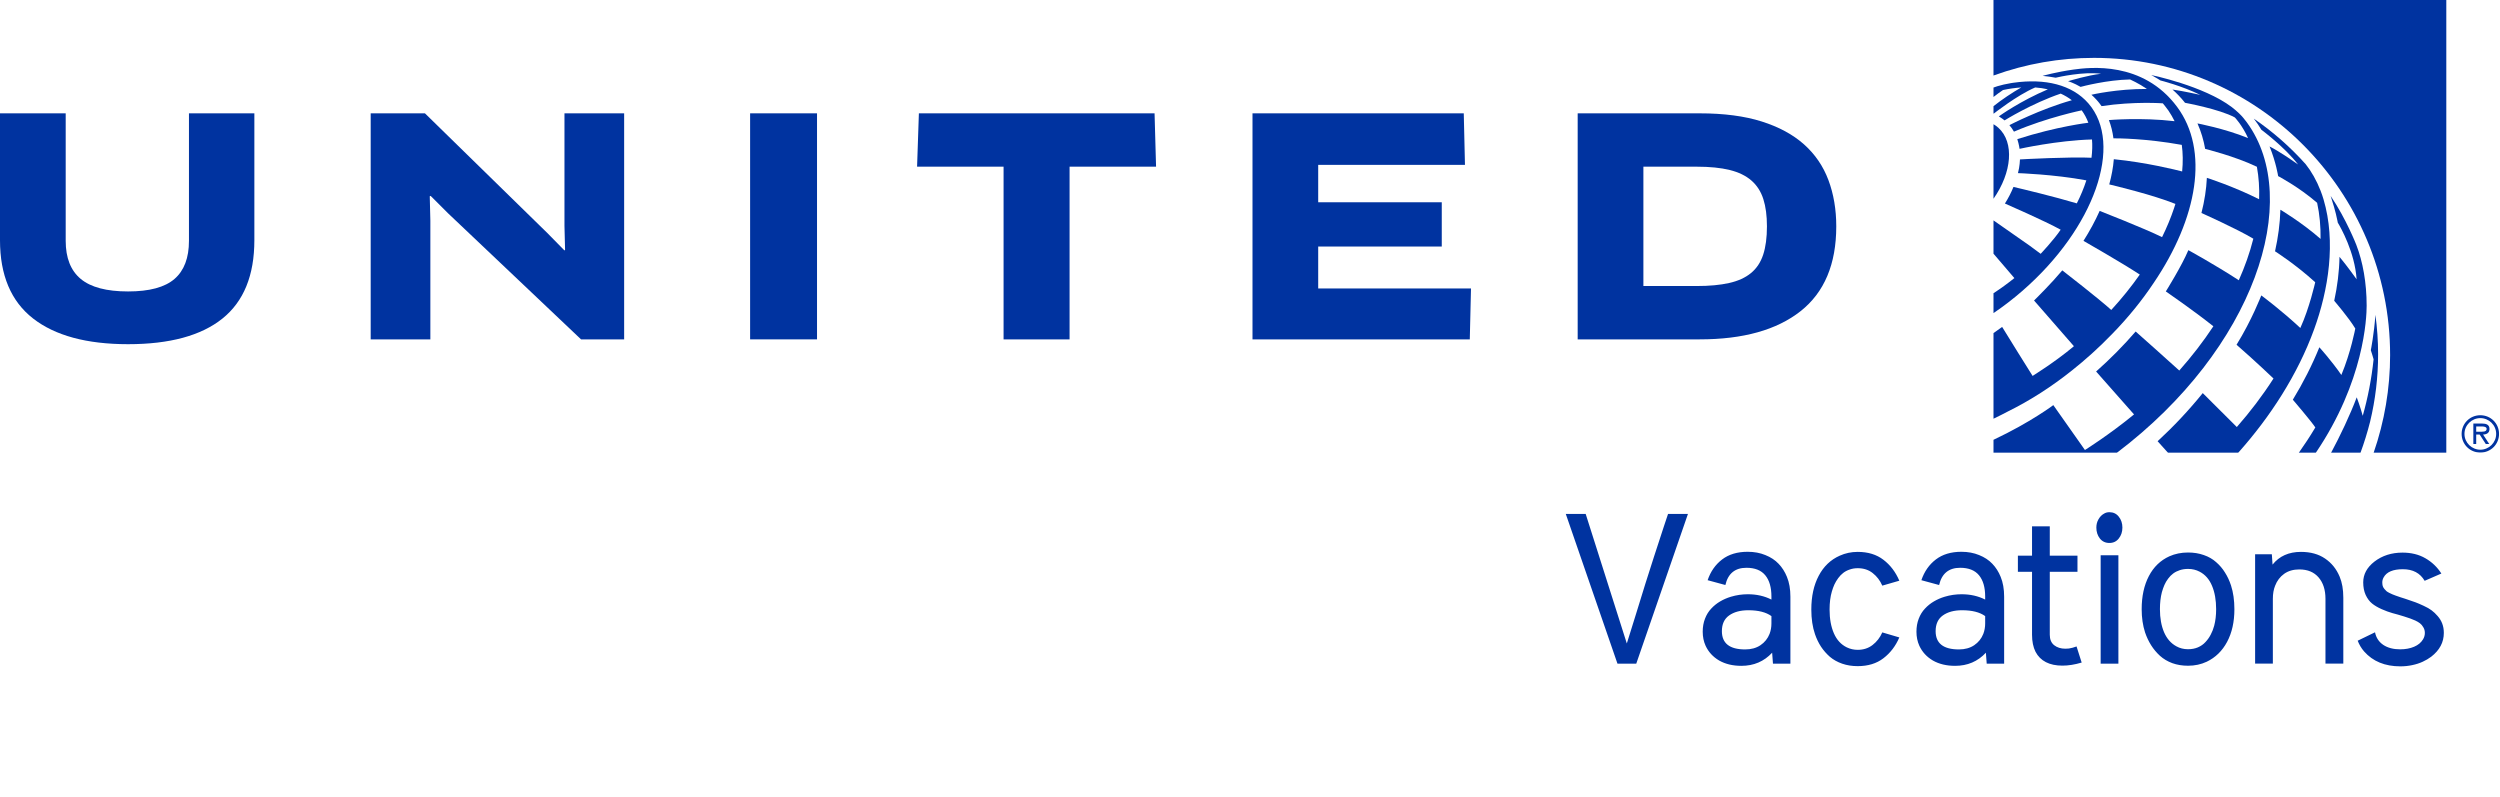 <svg  viewBox="0 0 486 155" fill="none" xmlns="http://www.w3.org/2000/svg">
<g clip-path="url(#clip0_280_11764)">
<mask id="mask0_280_11764" style="mask-type:luminance" maskUnits="userSpaceOnUse" x="-47" y="-44" width="570" height="176">
<path d="M-46.458 -43.94H522.02V131.969H-46.458V-43.94Z" fill="white"/>
</mask>
<g mask="url(#mask0_280_11764)">
<path d="M482.179 80.719C480.147 80.719 478.54 82.331 478.54 84.35C478.54 86.371 480.147 87.98 482.179 87.98C484.205 87.98 485.815 86.371 485.815 84.35C485.815 82.331 484.205 80.719 482.179 80.719ZM482.179 87.424C480.514 87.424 479.092 86.064 479.092 84.35C479.092 82.634 480.514 81.281 482.179 81.281C483.839 81.281 485.256 82.634 485.256 84.35C485.256 86.064 483.839 87.424 482.179 87.424Z" fill="#0033A0"/>
<path d="M483.958 83.388C483.958 82.533 483.265 82.338 482.543 82.338H480.819V86.31H481.375V84.475H482.05L483.234 86.31H483.904L482.708 84.475C483.414 84.455 483.958 84.172 483.958 83.388ZM482.05 83.923H481.375V82.9H482.434C482.866 82.9 483.402 82.971 483.402 83.378C483.402 84.011 482.532 83.923 482.05 83.923Z" fill="#0033A0"/>
<path d="M458.876 88.029C459.586 86.104 460.226 84.049 460.752 81.96C461.774 77.721 462.303 73.33 462.303 68.857C462.303 66.276 462.124 63.721 461.78 61.208C461.526 64.87 460.888 68.08 460.888 68.08C461.038 68.564 461.304 69.358 461.427 69.849L461.427 69.851C461.031 73.631 460.317 77.304 459.317 80.837C458.836 79.062 458.191 77.355 458.149 77.244C458.148 77.242 458.147 77.24 458.147 77.238C456.851 80.692 454.914 84.758 453.155 88.029H458.876Z" fill="#0033A0"/>
<path d="M446.88 88.029H450.188C459.604 74.12 460.077 61.793 460.077 59.431C460.077 54.97 459.328 50.87 458.075 47.624C458.075 47.624 456.121 42.58 453.078 38.09C453.411 39.093 454.049 41.127 454.402 42.944C454.425 43.065 454.444 43.172 454.46 43.271C455.06 44.27 457.763 49.036 458.125 54.278C458.125 54.287 458.126 54.294 458.126 54.294C458.126 54.294 456.216 51.618 454.799 49.928C454.749 52.809 454.375 55.692 453.771 58.476C453.771 58.476 456.601 61.754 457.868 63.867C457.868 63.867 457.007 68.478 455.16 72.895C453.282 70.164 450.883 67.511 450.883 67.511C449.48 70.98 447.702 74.472 445.728 77.701C445.728 77.701 449.314 81.897 450.101 83.093C449.048 84.866 448.021 86.41 446.88 88.029Z" fill="#0033A0"/>
<path d="M435.094 88.029C441.343 81.04 446.668 72.819 449.866 64.016C452.642 56.38 454.153 47.052 451.695 38.756C451.531 38.209 451.346 37.657 451.13 37.102C450.345 35.073 449.326 33.303 448.217 31.913C445.229 28.573 441.845 25.597 438.137 23.063C438.682 23.766 439.18 24.49 439.611 25.224C439.611 25.224 444.126 28.573 446.747 31.976C443.385 29.58 441.481 28.611 441.234 28.488C441.225 28.484 441.215 28.479 441.206 28.474C442.483 31.623 442.867 34.23 442.868 34.234C442.868 34.234 446.858 36.316 450.45 39.426C450.947 41.726 451.152 44.083 451.119 46.442C447.499 43.257 443.309 40.77 443.309 40.77C443.232 43.466 442.859 46.198 442.266 48.853C442.266 48.853 446.223 51.358 450.078 54.87C450.078 54.87 448.971 59.847 447.185 63.76C443.486 60.317 439.879 57.637 439.595 57.428C439.595 57.428 437.758 62.216 434.784 67.022C438.487 70.244 441.968 73.583 441.968 73.583C439.842 76.901 437.436 80.059 434.84 83.012L434.839 83.015L428.215 76.418C425.523 79.749 422.572 82.887 419.439 85.775C419.587 85.943 420.923 87.423 421.469 88.029H435.094Z" fill="#0033A0"/>
<path d="M436.794 23.8C436.366 23.214 435.881 22.617 435.325 22.085C434.837 21.62 434.361 21.2 433.861 20.823C428.349 16.667 418.205 14.589 418.205 14.589C419.173 15.105 419.979 15.634 419.983 15.638C420.032 15.65 424.122 16.675 427.749 18.449C427.749 18.449 424.449 17.7 422.333 17.408C423.208 18.176 424.039 19.061 424.768 19.985C424.768 19.985 431.499 21.213 434.454 22.834C434.454 22.834 435.868 24.289 437.025 26.842C432.411 24.97 427.187 23.993 427.187 23.993C427.881 25.547 428.377 27.211 428.682 28.942C428.682 28.942 434.425 30.348 438.741 32.42C439.114 34.47 439.251 36.588 439.172 38.732C434.074 36.176 429.015 34.571 429.015 34.571C428.913 36.78 428.557 39.07 427.961 41.409C427.961 41.409 434.92 44.518 438.048 46.404C437.357 49.167 436.388 51.873 435.222 54.479C430.459 51.384 425.417 48.632 425.417 48.632C424.151 51.673 421.036 56.654 421.036 56.654L421.036 56.655L421.039 56.656C421.117 56.711 426.302 60.269 430.279 63.428C428.303 66.422 426.076 69.298 423.651 72.032C422.814 71.232 415.171 64.447 415.171 64.447C412.864 67.121 410.296 69.727 407.484 72.221C407.484 72.221 407.484 72.222 407.485 72.223L414.853 80.562C414.854 80.562 414.854 80.562 414.855 80.563L414.854 80.564C410.075 84.499 405.311 87.481 405.311 87.481L399.163 78.753C399.163 78.753 394.837 82.044 387.535 85.499V88.029H411.513C438.277 67.779 447.774 38.824 436.794 23.8Z" fill="#0033A0"/>
<path d="M423.219 20.762C416.571 11.815 406.167 13.093 403.064 13.527C399.656 14.005 397.079 14.751 397.079 14.751C397.841 14.822 398.877 14.958 399.625 15.107C400.177 14.977 404.961 13.886 408.438 14.342C408.443 14.342 408.448 14.342 408.448 14.342C405.893 14.62 402.407 15.674 402.043 15.785C402.039 15.786 402.038 15.788 402.034 15.79C402.038 15.791 402.041 15.793 402.045 15.794C402.17 15.831 403.175 16.136 404.464 16.892C404.841 16.791 409.574 15.535 414.088 15.447V15.448C414.088 15.448 415.756 16.188 417.363 17.291C411.531 17.269 406.702 18.388 406.571 18.419C407.255 19.025 407.934 19.754 408.544 20.63C414.938 19.672 420.455 20.088 420.455 20.088C420.455 20.088 421.205 21.003 421.542 21.494C421.968 22.114 422.404 22.883 422.742 23.56C416.216 22.796 409.974 23.342 409.97 23.342C410.401 24.453 410.692 25.642 410.851 26.892C411.573 26.886 417.1 26.896 424.139 28.164C424.364 29.778 424.387 31.507 424.21 33.331C423.013 33.02 417.233 31.576 410.927 30.95C410.8 32.526 410.5 34.167 410.039 35.85C410.745 36.016 418.536 37.873 422.9 39.641C422.816 39.915 422.728 40.19 422.636 40.467C422.011 42.341 421.23 44.222 420.306 46.097C416.792 44.367 408.174 40.999 408.174 40.999C407.313 42.926 406.26 44.877 405.028 46.824C405.028 46.824 412.417 51.041 415.975 53.375C414.332 55.722 412.477 58.027 410.43 60.254C407.85 57.939 401.395 52.938 400.908 52.56C398.826 55.039 396.204 57.646 395.419 58.416L403.165 67.298C403.094 67.363 403.019 67.428 402.943 67.494C401.267 68.883 399.461 70.191 397.935 71.24C396.61 72.14 395.517 72.837 395.139 73.08C395.049 72.944 389.978 64.846 389.215 63.557C388.658 63.97 388.097 64.365 387.535 64.753V81.4C388.446 80.961 389.36 80.506 390.27 80.022C394.637 77.871 398.876 75.143 402.82 71.99C405.348 69.983 407.999 67.628 410.617 64.909C413.727 61.72 416.427 58.378 418.682 54.992C427.225 42.382 429.514 29.234 423.219 20.762Z" fill="#0033A0"/>
<path d="M405.975 20.087C402.809 16.454 397.54 15.21 391.419 16.085C391.252 16.11 391.079 16.133 390.922 16.16C390.455 16.238 389.983 16.334 389.506 16.439C388.561 16.659 387.913 16.875 387.535 17.021V18.853C388.138 18.378 388.753 17.926 389.387 17.501C390.607 17.24 391.792 17.074 392.935 16.999C391.167 18.008 389.126 19.377 387.535 20.641V22.051L387.59 22.083C387.59 22.083 392.077 18.532 395.642 17.001C396.501 17.063 397.324 17.183 398.108 17.363C392.782 19.623 388.849 22.426 388.576 22.622C389.123 22.946 389.622 23.352 389.687 23.406C389.756 23.362 394.92 20.133 400.604 18.197C401.375 18.549 402.12 18.988 402.765 19.485C396.576 21.224 390.627 24.329 390.627 24.329C390.962 24.72 391.258 25.141 391.513 25.592C391.553 25.576 391.59 25.562 391.619 25.55C397.953 22.839 404.684 21.449 404.684 21.449C405.21 22.17 405.644 22.975 405.975 23.863C405.975 23.863 399.935 24.554 392.164 27.046C392.507 28.12 392.601 28.927 392.602 28.934C392.602 28.934 399.927 27.295 406.683 27.114C406.777 28.199 406.743 29.417 406.588 30.667C402.587 30.456 393.057 30.963 392.682 30.992C392.682 30.992 392.648 32.365 392.291 33.657C392.291 33.657 399.254 33.88 405.588 35.062C405.099 36.578 404.474 38.074 403.732 39.535C399.51 38.267 393.104 36.727 391.419 36.34C390.975 37.432 390.418 38.517 389.757 39.566C389.757 39.566 397.584 42.982 400.588 44.653H400.595L400.593 44.656C399.289 46.608 396.705 49.341 396.705 49.341C395.955 48.78 395.246 48.256 394.578 47.766C392.502 46.314 389.422 44.157 387.55 42.854C387.541 42.848 387.541 42.848 387.535 42.844V49.317L391.594 54.059C390.257 55.136 388.895 56.118 387.535 57V60.862C387.585 60.83 387.635 60.798 387.684 60.765C389.538 59.502 391.37 58.095 393.155 56.543C407.162 44.355 412.901 28.033 405.975 20.087Z" fill="#0033A0"/>
<path d="M387.535 38.638C391.113 33.544 391.631 27.697 388.489 24.843C388.193 24.575 387.873 24.345 387.535 24.146V38.638Z" fill="#0033A0"/>
<path d="M407.071 11.25C438.813 11.25 464.638 37.172 464.638 69.035C464.638 75.497 463.545 81.927 461.431 88.029H475.562V-1.25614e-06H387.533V14.683L387.602 14.658C393.851 12.397 400.402 11.25 407.071 11.25Z" fill="#0033A0"/>
<path d="M350.701 28.067C348.552 26.154 345.808 24.669 342.469 23.615C339.13 22.56 335.117 22.033 330.43 22.033H306.701V65.973H330.43C338.866 65.973 345.399 64.147 350.027 60.495C354.656 56.844 356.97 51.347 356.97 44.004C356.97 40.723 356.462 37.725 355.446 35.01C354.43 32.295 352.848 29.981 350.701 28.067ZM342.762 49.511C342.273 50.995 341.483 52.186 340.389 53.084C339.295 53.984 337.879 54.628 336.141 55.017C334.403 55.409 332.304 55.603 329.844 55.603H319.475V32.403H329.844C332.382 32.403 334.52 32.618 336.259 33.047C337.996 33.478 339.403 34.16 340.477 35.098C341.551 36.035 342.323 37.236 342.792 38.701C343.261 40.166 343.494 41.933 343.494 44.004C343.494 46.191 343.249 48.026 342.762 49.511Z" fill="#0033A0"/>
<path d="M256.258 47.928H280.279V39.316H256.258V32.052H284.789L284.556 22.032H243.485V65.973H285.728L285.962 56.072H256.258V47.928Z" fill="#0033A0"/>
<path d="M178.631 22.033L178.281 32.402H195.095V65.973H207.925V32.402H224.738L224.447 22.033H178.631Z" fill="#0033A0"/>
<path d="M145.823 65.973H158.829V22.032H145.823V65.973Z" fill="#0033A0"/>
<path d="M109.733 43.885L109.85 48.573L109.733 48.69L106.393 45.292L82.608 22.033H72.062V65.973H83.662V42.891L83.545 38.145L83.72 38.086L87.061 41.425L112.955 65.973H121.334V22.033H109.733V43.885Z" fill="#0033A0"/>
<path d="M36.734 46.816C36.734 50.135 35.796 52.606 33.922 54.227C32.047 55.848 29.039 56.658 24.899 56.658C20.72 56.658 17.654 55.848 15.701 54.227C13.747 52.606 12.771 50.135 12.771 46.816V22.033H0V46.699C0 53.494 2.138 58.563 6.415 61.903C10.692 65.241 16.853 66.911 24.899 66.911C32.983 66.911 39.097 65.251 43.237 61.931C47.377 58.611 49.448 53.532 49.448 46.699V22.033H36.734V46.816Z" fill="#0033A0"/>
</g>
</g>
<path d="M328.136 99.91C324.361 110.903 321.011 120.606 318.087 129.02H314.438L304.389 99.91H308.257L316.253 125.092C316.585 124.042 317.17 122.168 318.007 119.47C318.845 116.758 319.469 114.738 319.881 113.408C320.307 112.066 320.858 110.338 321.536 108.224C322.214 106.111 322.852 104.157 323.45 102.363C323.716 101.578 323.989 100.761 324.268 99.91H328.136ZM339.501 110.378C337.294 110.378 335.932 111.494 335.413 113.727L331.964 112.79C332.536 111.102 333.473 109.76 334.775 108.763C336.078 107.766 337.733 107.267 339.74 107.267C341.016 107.267 342.166 107.48 343.189 107.905C344.226 108.317 345.083 108.882 345.761 109.6C346.439 110.305 346.977 111.149 347.376 112.132C347.828 113.222 348.054 114.512 348.054 116V129.02H344.665L344.505 126.887C342.923 128.588 340.929 129.439 338.524 129.439C336.849 129.439 335.407 129.093 334.197 128.402C333.001 127.697 332.123 126.74 331.565 125.531C331.193 124.707 331.007 123.796 331.007 122.799C331.007 121.882 331.153 121.045 331.446 120.287C331.738 119.516 332.143 118.858 332.662 118.313C333.18 117.755 333.758 117.29 334.396 116.917C335.048 116.532 335.752 116.226 336.51 116C337.573 115.681 338.663 115.522 339.78 115.522C341.481 115.522 343.01 115.867 344.365 116.559V115.96C344.365 114.179 343.967 112.804 343.169 111.833C342.372 110.863 341.149 110.378 339.501 110.378ZM339.879 118.632C338.324 118.632 337.075 118.971 336.131 119.649C335.201 120.314 334.735 121.33 334.735 122.7C334.735 125.066 336.244 126.249 339.261 126.249C340.431 126.249 341.421 125.976 342.232 125.431C343.056 124.873 343.648 124.135 344.007 123.218C344.246 122.593 344.365 121.922 344.365 121.204V119.769C343.315 119.011 341.82 118.632 339.879 118.632ZM361.133 126.328C362.25 126.328 363.214 126.016 364.024 125.391C364.849 124.753 365.48 123.936 365.919 122.939L369.228 123.916C368.511 125.591 367.48 126.94 366.138 127.963C364.809 128.987 363.141 129.498 361.133 129.498C360.044 129.498 359.04 129.339 358.123 129.02C357.206 128.701 356.408 128.256 355.73 127.684C355.066 127.099 354.494 126.448 354.016 125.73C353.537 124.999 353.145 124.188 352.839 123.298C352.361 121.915 352.121 120.314 352.121 118.493C352.121 115.927 352.6 113.741 353.557 111.933C354.514 110.112 355.876 108.809 357.644 108.025C358.734 107.533 359.897 107.287 361.133 107.287C363.141 107.287 364.809 107.799 366.138 108.823C367.48 109.846 368.511 111.202 369.228 112.89L365.919 113.847C365.48 112.85 364.862 112.039 364.064 111.415C363.267 110.777 362.29 110.458 361.133 110.458C360.575 110.458 360.057 110.544 359.578 110.717C359.1 110.876 358.681 111.096 358.322 111.375C357.963 111.654 357.638 111.993 357.345 112.392C357.053 112.79 356.807 113.202 356.608 113.628C356.421 114.04 356.255 114.498 356.109 115.003C355.817 116 355.67 117.163 355.67 118.493C355.67 120.3 355.95 121.842 356.508 123.118C357.066 124.394 357.903 125.305 359.02 125.85C359.685 126.169 360.389 126.328 361.133 126.328ZM381.052 110.378C378.845 110.378 377.483 111.494 376.964 113.727L373.515 112.79C374.087 111.102 375.024 109.76 376.326 108.763C377.629 107.766 379.284 107.267 381.291 107.267C382.567 107.267 383.717 107.48 384.74 107.905C385.777 108.317 386.634 108.882 387.312 109.6C387.99 110.305 388.528 111.149 388.927 112.132C389.379 113.222 389.605 114.512 389.605 116V129.02H386.216L386.056 126.887C384.474 128.588 382.481 129.439 380.075 129.439C378.4 129.439 376.958 129.093 375.748 128.402C374.552 127.697 373.675 126.74 373.116 125.531C372.744 124.707 372.558 123.796 372.558 122.799C372.558 121.882 372.704 121.045 372.997 120.287C373.289 119.516 373.695 118.858 374.213 118.313C374.731 117.755 375.309 117.29 375.948 116.917C376.599 116.532 377.303 116.226 378.061 116C379.124 115.681 380.214 115.522 381.331 115.522C383.032 115.522 384.561 115.867 385.917 116.559V115.96C385.917 114.179 385.518 112.804 384.72 111.833C383.923 110.863 382.7 110.378 381.052 110.378ZM381.431 118.632C379.875 118.632 378.626 118.971 377.682 119.649C376.752 120.314 376.286 121.33 376.286 122.7C376.286 125.066 377.795 126.249 380.812 126.249C381.982 126.249 382.972 125.976 383.783 125.431C384.607 124.873 385.199 124.135 385.558 123.218C385.797 122.593 385.917 121.922 385.917 121.204V119.769C384.867 119.011 383.371 118.632 381.431 118.632ZM400.93 129.399C399.667 129.399 398.597 129.173 397.72 128.721C396.843 128.269 396.171 127.598 395.706 126.707C395.254 125.803 395.028 124.7 395.028 123.397V111.155H392.277V108.025H395.028V102.323H398.478V108.025H403.861V111.155H398.478V123.397C398.478 124.301 398.763 124.979 399.335 125.431C399.907 125.883 400.631 126.109 401.508 126.109C401.734 126.109 401.967 126.096 402.206 126.069C402.459 126.029 402.705 125.976 402.944 125.91C403.196 125.843 403.442 125.763 403.681 125.67L404.678 128.801C403.349 129.199 402.1 129.399 400.93 129.399ZM411.896 104.675C411.444 105.26 410.833 105.553 410.062 105.553C409.291 105.553 408.673 105.26 408.207 104.675C407.756 104.091 407.53 103.386 407.53 102.562C407.53 101.964 407.669 101.426 407.948 100.947C408.227 100.455 408.586 100.09 409.025 99.85C409.331 99.664 409.676 99.571 410.062 99.571C410.833 99.571 411.444 99.864 411.896 100.449C412.361 101.033 412.594 101.738 412.594 102.562C412.594 103.386 412.361 104.091 411.896 104.675ZM411.816 129.02H408.367V107.945H411.816V129.02ZM434.366 118.433C434.366 120.892 433.894 123.005 432.951 124.773C432.007 126.541 430.684 127.83 428.983 128.641C427.88 129.16 426.67 129.419 425.354 129.419C424.251 129.419 423.234 129.253 422.304 128.92C421.373 128.575 420.569 128.096 419.891 127.485C419.227 126.873 418.655 126.189 418.177 125.431C417.698 124.673 417.306 123.843 417 122.939C416.562 121.583 416.342 120.081 416.342 118.433C416.342 115.921 416.807 113.774 417.738 111.993C418.668 110.212 419.998 108.929 421.726 108.145C422.829 107.653 424.038 107.407 425.354 107.407C426.471 107.407 427.494 107.573 428.425 107.905C429.355 108.224 430.153 108.683 430.817 109.281C431.495 109.866 432.067 110.537 432.532 111.295C433.011 112.039 433.403 112.877 433.708 113.807C434.147 115.163 434.366 116.705 434.366 118.433ZM430.817 118.433C430.817 116.665 430.551 115.15 430.02 113.887C429.488 112.611 428.684 111.694 427.607 111.135C426.929 110.777 426.178 110.597 425.354 110.597C424.783 110.597 424.251 110.677 423.759 110.836C423.267 110.996 422.835 111.215 422.463 111.494C422.104 111.76 421.779 112.092 421.486 112.491C421.194 112.877 420.955 113.282 420.768 113.707C420.582 114.133 420.416 114.605 420.27 115.123C420.017 116.093 419.891 117.197 419.891 118.433C419.891 120.147 420.157 121.636 420.689 122.899C421.234 124.162 422.038 125.079 423.101 125.65C423.766 126.023 424.517 126.209 425.354 126.209C426.059 126.209 426.697 126.089 427.268 125.85C427.853 125.597 428.345 125.252 428.744 124.813C429.156 124.374 429.495 123.896 429.761 123.377C430.04 122.859 430.266 122.281 430.438 121.643C430.691 120.686 430.817 119.616 430.817 118.433ZM441.783 109.76C443.099 108.111 444.94 107.287 447.306 107.287C449.167 107.287 450.729 107.719 451.992 108.583C453.254 109.434 454.198 110.604 454.823 112.092C455.301 113.222 455.541 114.591 455.541 116.2V129H452.071V116.399C452.071 114.671 451.626 113.289 450.736 112.252C449.845 111.215 448.596 110.697 446.987 110.697C445.817 110.697 444.834 110.983 444.036 111.554C443.239 112.126 442.654 112.897 442.282 113.867C441.989 114.585 441.843 115.429 441.843 116.399V129H438.394V107.746H441.644L441.783 109.76ZM471.352 112.91C470.474 111.408 469.065 110.657 467.125 110.657C465.197 110.657 463.948 111.189 463.376 112.252C463.204 112.558 463.117 112.877 463.117 113.209C463.117 113.462 463.144 113.694 463.197 113.907C463.263 114.119 463.376 114.319 463.536 114.505C463.709 114.678 463.842 114.817 463.935 114.924C464.041 115.017 464.24 115.136 464.533 115.283C464.825 115.415 465.011 115.502 465.091 115.542C465.171 115.568 465.377 115.648 465.709 115.781C465.922 115.861 466.227 115.967 466.626 116.1C467.038 116.233 467.311 116.319 467.444 116.359L467.862 116.499C468.593 116.738 469.172 116.937 469.597 117.097C470.022 117.256 470.547 117.482 471.172 117.775C471.81 118.067 472.322 118.36 472.707 118.652C473.106 118.945 473.498 119.317 473.884 119.769C474.269 120.207 474.562 120.686 474.761 121.204C474.974 121.749 475.08 122.361 475.08 123.038C475.08 124.86 474.263 126.401 472.628 127.664C472.136 128.036 471.584 128.362 470.973 128.641C470.375 128.92 469.697 129.14 468.939 129.299C468.195 129.459 467.424 129.538 466.626 129.538C463.636 129.538 461.289 128.575 459.588 126.647C459.056 126.036 458.638 125.338 458.332 124.554L461.702 122.919C461.914 123.969 462.453 124.786 463.316 125.371C464.18 125.943 465.27 126.229 466.586 126.229C467.61 126.229 468.514 126.062 469.298 125.73C470.082 125.398 470.66 124.919 471.033 124.295C471.272 123.909 471.391 123.49 471.391 123.038C471.391 122.626 471.292 122.261 471.092 121.942C470.906 121.61 470.687 121.35 470.434 121.164C470.195 120.978 469.889 120.799 469.517 120.626C468.959 120.373 468.248 120.114 467.384 119.848C466.533 119.583 465.769 119.363 465.091 119.19C464.426 119.004 463.722 118.745 462.978 118.413C462.233 118.081 461.615 117.715 461.123 117.316C460.631 116.917 460.219 116.366 459.887 115.661C459.568 114.957 459.409 114.139 459.409 113.209C459.409 111.654 460.133 110.311 461.582 109.181C463.097 108.012 464.918 107.427 467.045 107.427C468.746 107.427 470.228 107.792 471.491 108.524C472.767 109.255 473.804 110.245 474.601 111.494L471.352 112.91Z" fill="#0033A0"/>
<defs>
<clipPath id="clip0_280_11764">
<rect width="485.816" height="88.029" fill="white"/>
</clipPath>
</defs>
</svg>
